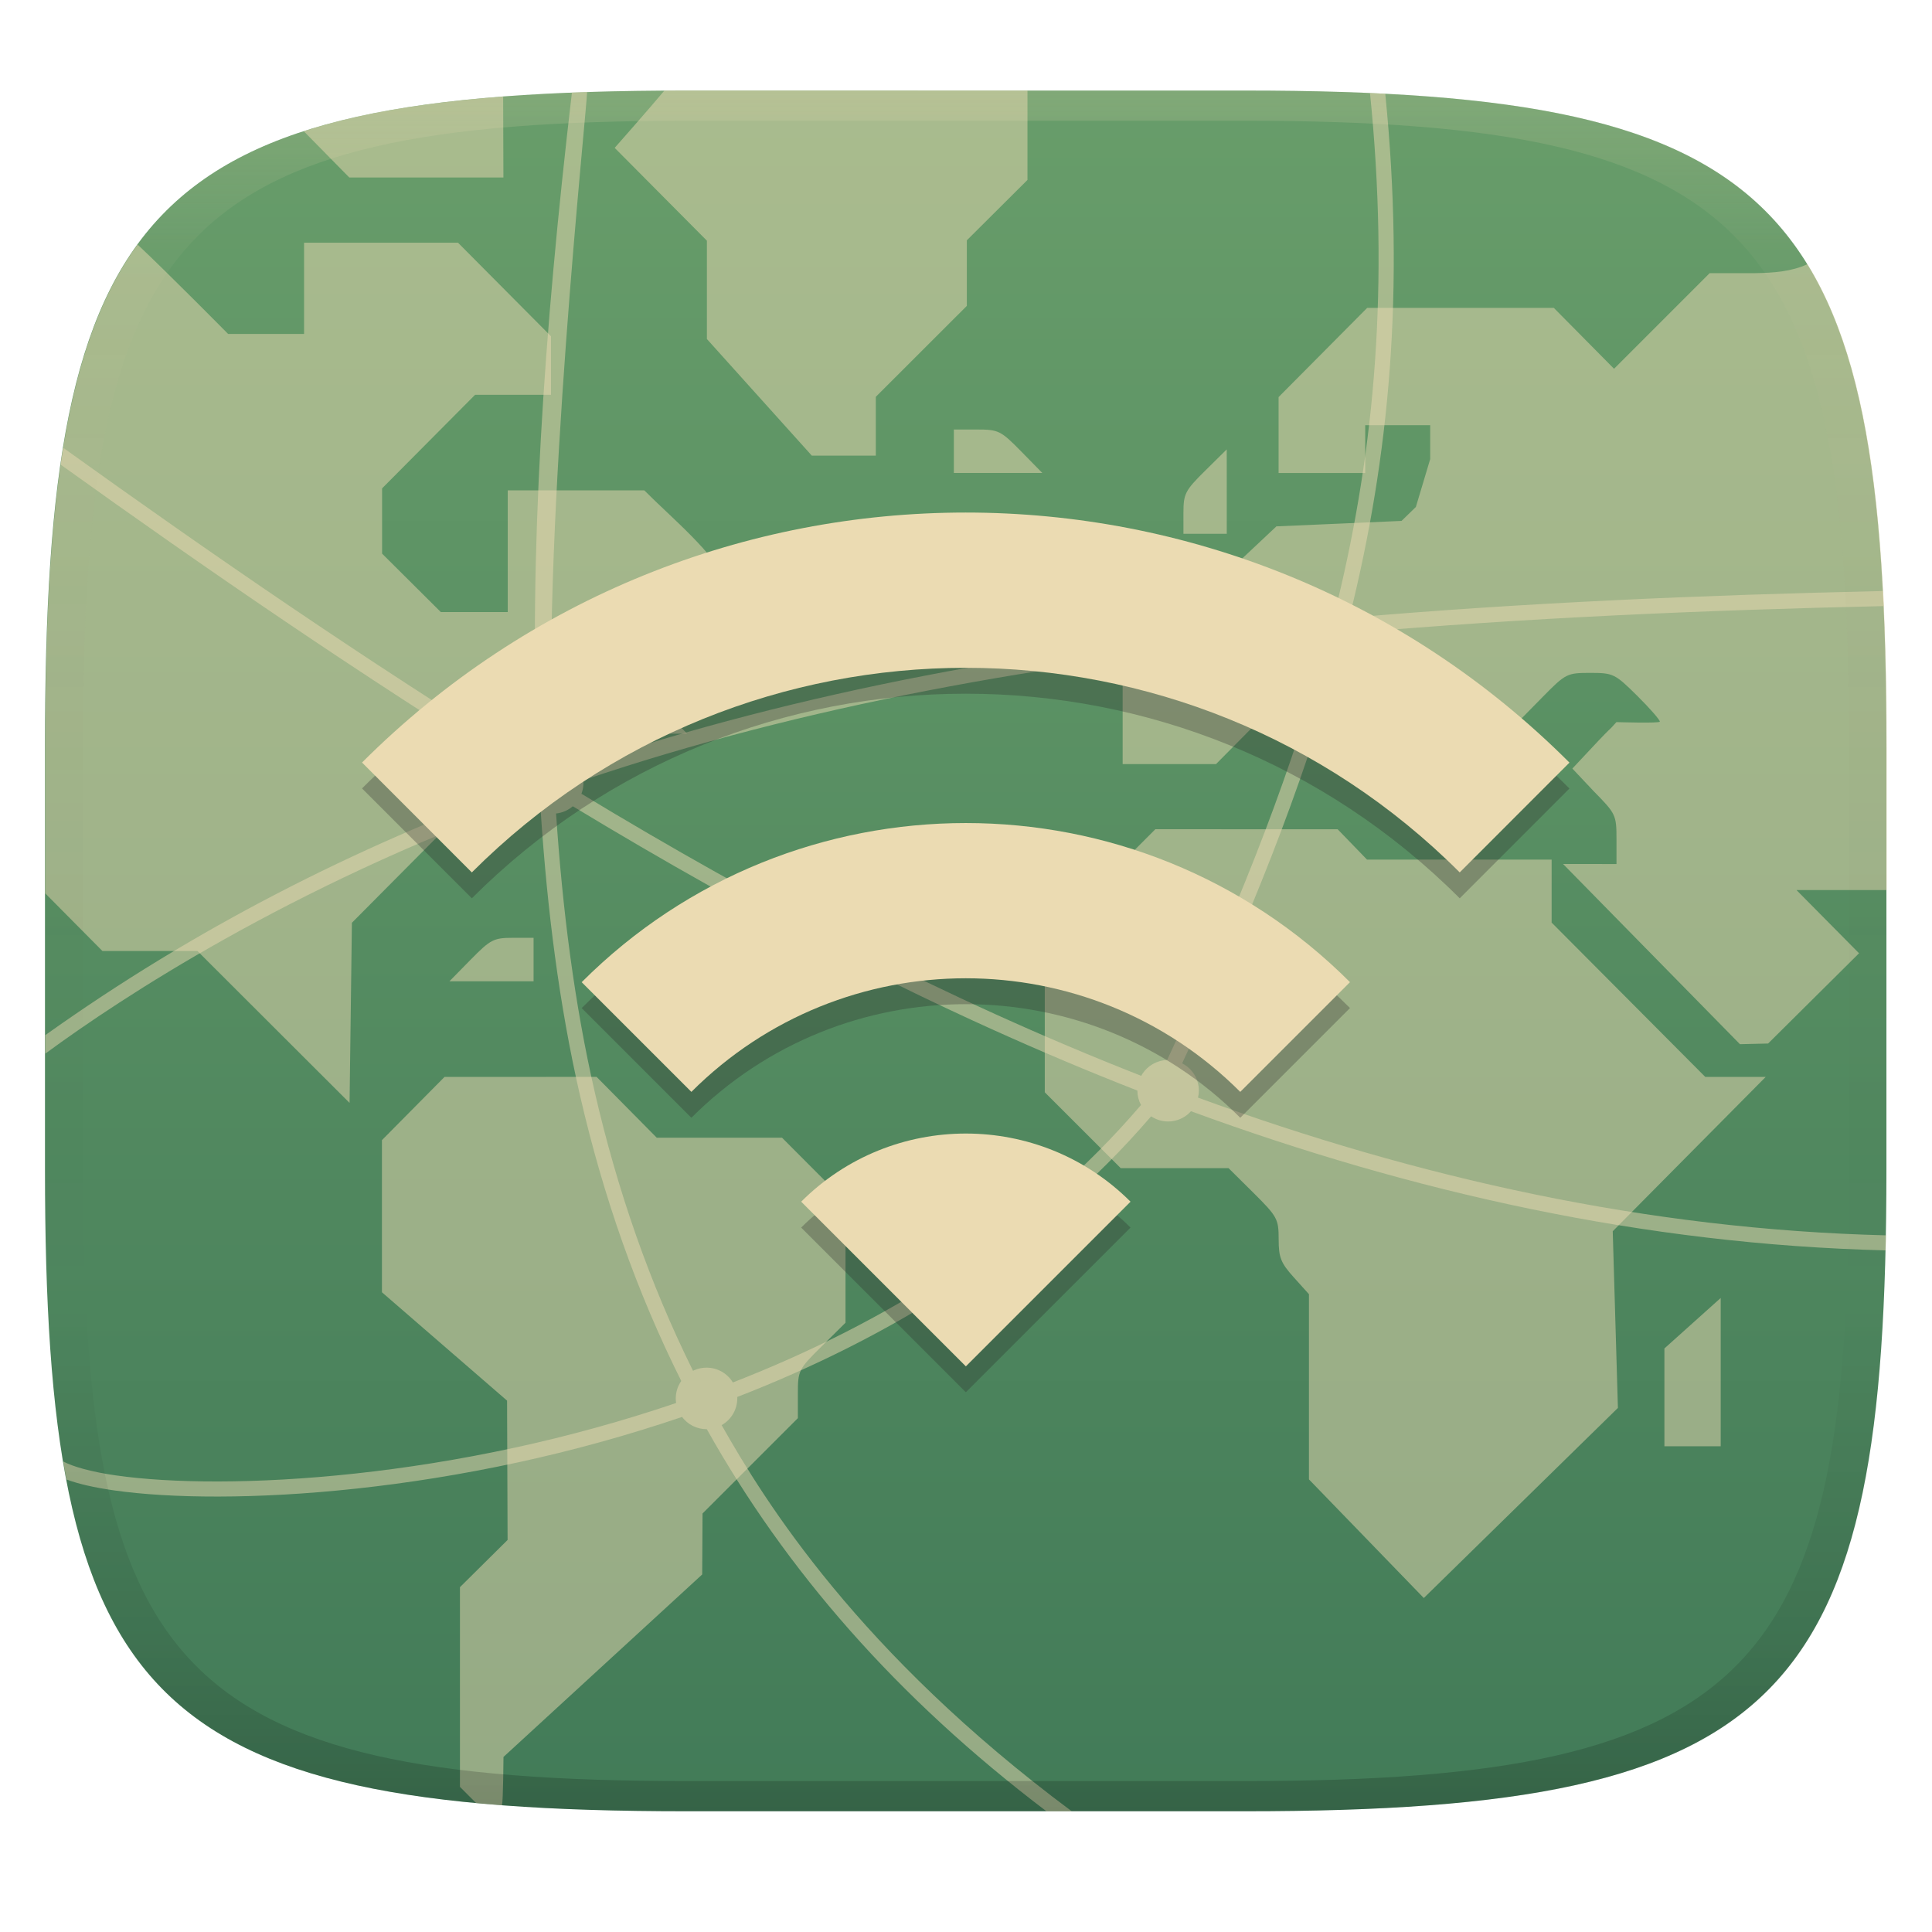 <svg width="256" height="256" version="1.1" xmlns="http://www.w3.org/2000/svg">
  <defs>
    <linearGradient id="linearGradient31" x1=".5" x2=".5" y2="1" gradientTransform="matrix(244,0,0,228,5.986,12)" gradientUnits="userSpaceOnUse">
      <stop stop-color="#ebdbb2" stop-opacity=".2" offset="0"/>
      <stop stop-color="#ebdbb2" stop-opacity=".05" offset=".1"/>
      <stop stop-opacity="0" offset=".704"/>
      <stop stop-opacity=".1" offset=".897"/>
      <stop stop-opacity=".2" offset="1"/>
    </linearGradient>
    <linearGradient id="linearGradient6" x1="140" x2="140" y1="12" y2="240" gradientTransform="translate(-.038 0)" gradientUnits="userSpaceOnUse">
      <stop stop-color="#689d6a" offset="0"/>
      <stop stop-color="#427b58" offset="1"/>
    </linearGradient>
  </defs>
  <path d="m164.96 12c72 0 85 15 85 87v56c0 70-13 85-85 85h-74c-72 0-85-15-85-85v-56c0-72 13-87 85-87z" fill="url(#linearGradient6)" style="isolation:isolate"/>
  <path d="m88.03 12.01c-2.152 2.566-6.582 7.583-6.582 7.583l12.22 12.3v13.03l13.9 15.45h8.482v-7.793l12.06-12.05v-8.686l8.035-8.002v-11.84zm-21.36 0.783c-10.47 0.796-19.16 2.231-26.42 4.595 2.006 2.044 6.035 6.133 6.035 6.133h20.42zm-26.38 19.37v12.09h-10.06s-7.91-8.012-12-11.85c-8.094 11.1-11.25 27.81-12.03 52.36-0.032 1.327-0.077 2.587-0.105 4.01-0.07 3.306-0.1 6.645-0.1 10.23v19.37l7.575 7.638h12.59l20.16 20.13 0.309-23.87 12.3-12.38h8.074l12.59-12.67h11.46l-2.775-2.826c-1.876-1.908-2.623-3.069-2.311-3.596 0.691-1.155 10.18-11.96 10.84-13.07-2.507-4.834-7.533-8.829-11.43-12.75h-18.1v16.12h-8.869l-7.779-7.742v-8.643l12.32-12.4h10.06v-7.754l-12.32-12.4zm192.3 4.03h-6.051l-12.67 12.67-7.98-8.066h-24.73l-11.74 11.82v10.06h11.48v-6.334h8.609v4.492l-1.898 6.34-1.898 1.846-8.291 0.365-8.289 0.359-5.959 5.598h-8.105v7.812l-6.312 6.254v11.84h12.37l7.977-8.059h8.352v5.014l7.805 7.73 4.018-0.195 4e-3 -3.676-7.816-8.873h8.363l7.979 8.059h9.168l-5.652-5.76 3.113-3.166c3.026-3.077 3.211-3.162 6.279-3.162 3.037 0 3.274 0.116 6.191 3 1.667 1.653 3.029 3.209 3.029 3.457 0 0.248-5.75 0.065-5.75 0.065-1.751 1.964 0.79-0.974-5.84 6.156l2.855 3.029c2.906 2.95 2.992 3.136 2.992 6.33v3.291l-7.082-8e-3 23.44 23.88 3.732-0.088 12.05-11.96-8.289-8.373h11.96v-18.94c0-30.51-2.334-50.76-10.5-64-2.156 1.005-4.569 1.153-6.914 1.193zm-106.2 20.72v5.756h11.72l-2.824-2.881c-2.686-2.733-2.98-2.875-5.867-2.875zm36.16 2.633-2.867 2.832c-2.651 2.621-2.871 3.05-2.871 5.594v2.756h5.742v-5.592zm-63.14 21.85c-2.01 2.005-4.01 4.018-6.012 6.031h3.221c2.161 0 3.459 0.283 3.937 0.863 0.934 1.123 3.103 1.103 4.053-0.039 0.537-2.408-3.53-5.184-5.199-6.855zm53.68 28.48-14.65 14.67v20.19l10.06 10.05h14.29l3.32 3.291c3.141 3.124 3.318 3.444 3.318 6.123 0 2.423 0.287 3.148 2.008 5.057l2.006 2.229v24.54l15.22 15.72 25.72-25.19-0.686-23.41 20.27-20.45h-8.008l-20.36-20.45v-8.342h-24.46l-3.893-4.025h-12.08zm-85.14 14.39c-2.536 0-2.96 0.225-5.572 2.881l-2.826 2.879h11.15v-5.76zm-9.047 18.43-8.293 8.377v20.16l16.58 14.36 0.068 18.46-6.312 6.256v26.46l2.14 2.144s2.09 0.194 3.432 0.291c0.159-0.665 0.198-6.402 0.198-6.402l26.33-24.18 0.045-8.078 12.63-12.63v-3.197c0-3.112 0.08-3.28 3.156-6.322l3.158-3.127v-16.08l-8.41-8.434h-16.6l-7.973-8.061zm169.1 29.29-7.461 6.693v12.96h7.461z" fill="#ebdbb2" opacity=".5" stroke-width="3.865"/>
  <path d="m77.796 12.198c-0.336 0.011-2.017 0.072-2.015 0.072-3.755 31.988-5.723 61.395-4.59 87.958-0.354 0.205-0.676 0.463-0.953 0.764-22.116-13.713-41.934-27.367-61.865-41.662-0.117 0.721-0.235 1.492-0.342 2.234 19.699 14.113 39.353 27.624 61.255 41.2-0.084 0.322-0.128 0.652-0.131 0.984 0.003 0.135 0.013 0.269 0.029 0.402-22.18 8.146-43.283 18.825-63.186 33.014v2.453c10.201-7.503 32.234-21.966 63.865-33.582 0.442 0.649 1.062 1.157 1.785 1.463 0.865 13.169 2.472 25.766 5.209 37.668 3.076 13.374 7.484 25.956 13.414 37.818-0.473 0.679-0.728 1.487-0.73 2.314 0.001 0.203 0.017 0.406 0.049 0.607-7.214 2.446-14.41 4.407-21.377 5.916-14.786 3.203-28.545 4.459-39.273 4.481-5.364 0.011-9.972-0.287-13.555-0.799-3.343-0.477-5.768-1.183-7.004-1.852 0.137 0.82 0.27 1.59 0.42 2.383 1.6 0.6 3.701 1.078 6.301 1.449 3.712 0.53 8.401 0.829 13.842 0.818 10.881-0.022 24.762-1.293 39.693-4.527 7.079-1.533 14.398-3.528 21.74-6.021 0.768 1.018 1.967 1.619 3.242 1.623 0.012-6.1e-4 0.025-9.5e-4 0.037-2e-3 10.49 18.705 25.113 35.541 44.996 50.625h3.353c-28.243-21.016-40.688-41.085-46.381-51.162 1.277-0.721 2.068-2.073 2.072-3.539 1.98e-4 -0.064-0.001-0.128-0.004-0.191 20.062-7.787 39.783-19.65 54.838-37.189 0.667 0.444 1.45 0.682 2.252 0.684 0.194-5.1e-4 0.388-0.015 0.58-0.043 0.947-0.137 1.815-0.603 2.453-1.316 29.268 10.734 60.008 17.65 92.065 18.44 0.015-0.642 0.029-1.342 0.042-1.994-31.704-0.784-62.157-7.624-91.179-18.248 0.074-0.301 0.113-0.607 0.117-0.917-5.8e-4 -1.529-0.856-2.929-2.217-3.627 8.729-18.783 15.866-36.244 20.789-54.15 0.142-0.093 0.277-0.195 0.406-0.305 0.761-0.661 1.25-1.58 1.373-2.58 22.666-1.968 46.153-3.008 70.413-3.551-0.031-0.665-0.068-1.346-0.102-1.999-24.283 0.543-47.827 1.565-70.566 3.538-6e-3 -0.017-0.013-0.034-0.019-0.051-0.026-0.062-0.054-0.124-0.084-0.186 5.262-21.132 7.307-43.233 4.705-69.192-0.674-0.04-1.349-0.069-2.024-0.096 2.562 25.31 0.659 46.906-4.333 67.499-0.618-0.355-1.318-0.543-2.031-0.543-1.971 4e-3 -3.658 1.417-4.006 3.357-33.295 3.264-64.899 8.852-94.529 18.861-0.755-1.143-2.033-1.83-3.402-1.83-0.009 6.4e-4 -0.018 1e-3 -0.027 2e-3 -1.278-30.656 4.533-84.814 4.589-87.474zm93.515 72.448c0.553 1.664 2.108 2.788 3.861 2.791-4.908 17.454-11.921 34.545-20.52 53.018-1.339 0.042-2.572 0.738-3.299 1.863-0.046 0.077-0.088 0.156-0.129 0.236-25.884-10.13-50.639-23.125-74.184-37.377 0.175-0.456 0.267-0.941 0.271-1.43-3.38e-4 -0.123-0.006-0.245-0.018-0.367 29.426-9.939 60.862-15.48 94.016-18.734zm-95.412 22.187c23.708 14.356 48.672 27.466 74.811 37.674-6.8e-4 5e-3 -9.5e-4 0.01-2e-3 0.016 3e-3 0.662 0.167 1.314 0.479 1.898-14.77 17.288-34.23 29.033-54.078 36.762-0.739-1.219-2.061-1.963-3.486-1.963-0.584-3.2e-4 -1.162 0.125-1.693 0.367-0.033 0.018-0.067 0.036-0.1 0.055-5.735-11.578-10.014-23.856-13.02-36.924-2.679-11.649-4.263-24.002-5.129-36.924 0.82-0.089 1.593-0.424 2.219-0.961z" fill="#ebdbb2" opacity=".5" style="isolation:isolate"/>
  <path d="m91 12c-72 0-85 15-85 87v56c0 70 13 85 85 85h74c72 0 85-15 85-85v-56c0-72-13-87-85-87zm0 4h74c68 0 80 15 80 83v56c0 66-12 81-80 81h-74c-68 0-80-15-80-81v-56c0-68 12-83 80-83z" fill="url(#linearGradient31)" style="isolation:isolate"/>
  <path d="m47.981 104.48 14.54 14.55c36.15-36.15 94.76-36.15 130.9 0l14.54-14.55c-44.18-44.18-115.8-44.18-160 0zm58.18 58.18 21.82 21.82 21.82-21.82c-12.04-12.04-31.6-12.04-43.64 0zm-29.09-29.09 14.54 14.54c20.07-20.07 52.66-20.07 72.73 0l14.54-14.54c-28.11-28.11-73.71-28.11-101.8 0z" fill="#282828" opacity=".3" style="isolation:isolate"/>
  <path d="m47.981 101.05 14.54 14.55c36.15-36.15 94.76-36.15 130.9 0l14.54-14.55c-44.18-44.18-115.8-44.18-160 0zm58.18 58.18 21.82 21.82 21.82-21.82c-12.04-12.04-31.6-12.04-43.64 0zm-29.09-29.09 14.54 14.54c20.07-20.07 52.66-20.07 72.73 0l14.54-14.54c-28.11-28.11-73.71-28.11-101.8 0z" fill="#ebdbb2" style="isolation:isolate"/>
</svg>
